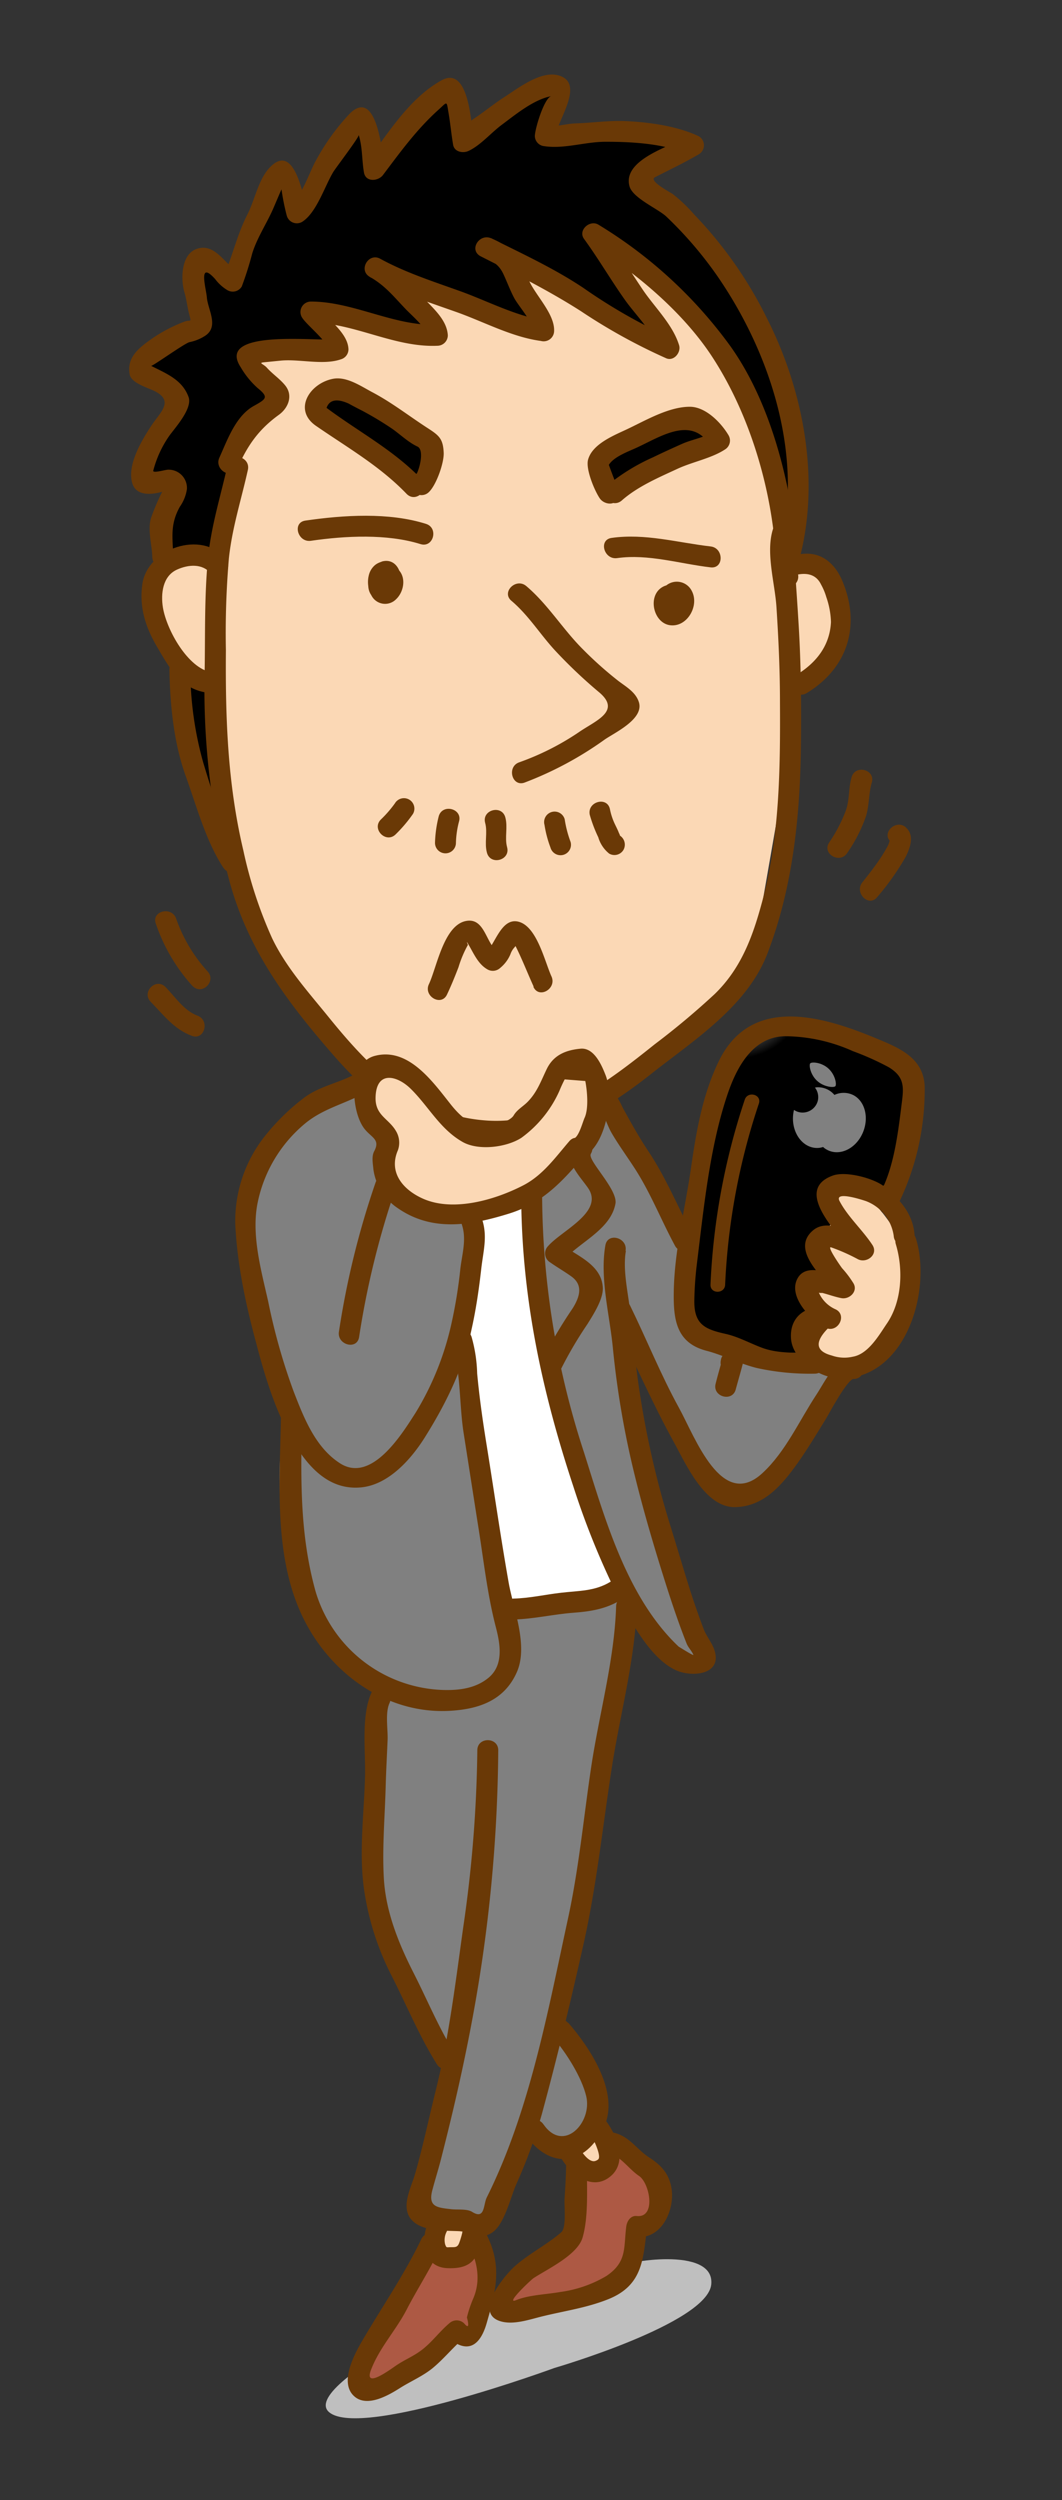 <svg id="レイヤー_1" data-name="レイヤー 1" xmlns="http://www.w3.org/2000/svg" xmlns:xlink="http://www.w3.org/1999/xlink" viewBox="0 0 203 477.9"><rect x="0" y="0" width="203" height="477.9" fill="#333333" stroke="none"/><defs><style>.cls-1{fill:url(#radial-gradient);}.cls-2{fill:#bfbfbf;}.cls-3{fill:#fff;}.cls-4{fill:gray;}.cls-5{fill:#fbd8b5;}.cls-6{fill:#ad5944;}.cls-7{fill:#6a3906;}</style><radialGradient id="radial-gradient" cx="-3507.79" cy="751.32" r="13.64" gradientTransform="matrix(-0.98, 0.19, 0.19, 0.98, -3439.64, 118.93)" gradientUnits="userSpaceOnUse"><stop offset="0" stop-color="#fff"/><stop offset="1"/></radialGradient></defs><title>ダニエル</title><path class="cls-1" d="M167.4,235.43s8.78-23.66,5.11-30.61S161,197.87,161,197.87s-14.84-3.55-18.22,1.34c-6.88,9.95-13.34,48.53-9.84,55.87,1.5,3.15,22.65,4.75,26.17,2.25"/><path class="cls-2" d="M118.79,433.16c0-.69,17.86-4,17.17,3.47s-30,16-30,16-36.76,13.52-43,8.49S94.34,437.33,104.4,437"/><path class="cls-3" d="M95.47,222.49l9.76,4.44s26,80.79,7.7,86.12-55.35-20.13-55.35-21.61,19.83-74,19.83-74"/><path class="cls-4" d="M86.69,226.2a21.7,21.7,0,0,1,2.66,14,154.57,154.57,0,0,0-1.66,17.67l3.66,21,5,36s1.67,11-7.33,10.66-27-4.66-32.67-24S55,270.2,55,270.2s-8.33-31.67-8-39,14-27.67,26-21.33"/><path class="cls-4" d="M114.69,208.53l16,29L131,250.2l.67,4.33L153,259.87l7,1-2.67,5.34s-10,24-19,18-19-31-19-31l3.34,29.67,10,30.33s3.33,4.67,1,4.67-10.67-5.67-19-24.67-12-41-12-41l-1-32"/><path class="cls-5" d="M173.69,239.53s-9-17-13.34-11l-.33,3.33-2.33,4-1,5.34v4.33l-3,1.67,1,5-.67,4,3,2.66,3,2h3.33l6-3,1.67-5"/><polyline class="cls-5" points="114.35 408.2 115.02 413.2 113.02 414.53 110.69 411.53"/><polyline class="cls-5" points="88.69 424.87 87.69 430.87 84.69 431.87 83.69 426.87"/><path class="cls-4" d="M159.68,207.62c.28-.31,0-2.16-1.32-3.37s-3.19-1.31-3.48-1,0,2.16,1.32,3.36S159.4,207.94,159.68,207.62Z"/><path class="cls-4" d="M152.81,212.6a3,3,0,0,0,3.53-2.27,3,3,0,0,0-.56-2.44,2.14,2.14,0,0,1,.35-.06,4.1,4.1,0,0,1,3.37,1.46,4.14,4.14,0,0,1,3.68.07c2.29,1.25,3,4.59,1.6,7.47s-4.41,4.19-6.7,2.94a3.28,3.28,0,0,1-.75-.53,3.35,3.35,0,0,1-.89.18c-2.6.18-4.79-2.27-4.87-5.47a7.1,7.1,0,0,1,.2-1.8A2.86,2.86,0,0,0,152.81,212.6Z"/><path class="cls-4" d="M122,304.2l-28.33,3.67L73.35,311.2l-1.66,20s-1.34,31.67.66,35.67L85,392.2l-3.67,23.67-1,6,3,3.33,9.67.33,8.33-19.33,5,5,7.67-5.33a9.85,9.85,0,0,0-1-9c-3-4.67-7.33-10-7.33-10l7.33-35,6-40.34"/><path class="cls-6" d="M118.82,411s7.25,4.84,6.69,8.39a23.28,23.28,0,0,1-1.57,5.69l-2,.71-3.56,11.38L96.92,441l.86-2.41,6-7,6.54-5.4-.14-11.66"/><path class="cls-6" d="M91.24,429.47l1.13,9.95-2,6.26-4.41.85-10.09,8.11s-6.83,1.84-6.83,1.13a38.21,38.21,0,0,1,1.14-4.4l9-18.63"/><path class="cls-7" d="M170.83,236.2a8.34,8.34,0,0,0-5.26-6.6c-.48-.17-6.13-2.06-5.11-.06,1.55,3,4.43,5.57,6.3,8.43,1.18,1.81-1.06,3.56-2.74,2.74a36,36,0,0,0-5.16-2.29c-.9-.27,1.89,3.73,2.11,4a19.41,19.41,0,0,1,2.1,2.77c1.06,1.58-.67,3.25-2.25,2.94-1.24-.24-2.44-.69-3.65-1-.85.09-1.17-.27-1-1.09a6.23,6.23,0,0,0,3.59,4.25c2.09,1.05.61,4.19-1.54,3.66q-3.81,3.94.78,5.15a7.19,7.19,0,0,0,4,.23c3-.5,5.05-4.18,6.54-6.36,2.91-4.27,3.13-10.39,1.7-15.13-.75-2.48,3.11-3.53,3.85-1.07,3,9.84-1.79,26.44-14.14,26.73-4,.1-9.54-3.4-9.76-7.77-.25-4.73,3.87-6.68,8.07-5.64-.52,1.22-1,2.44-1.55,3.65-2.73-1.38-7.24-6-5.21-9.47,1.83-3.13,6.84-.45,9.31,0l-2.26,2.94c-2-3-8.68-8.31-4.07-12.09,3-2.42,7.77.84,10.49,2.17L163.31,240c-2.3-3.52-12.16-12.39-4.11-15.3,2.52-.91,7.84.53,9.77,2.07,3.11,2.47,5.61,5.35,5.86,9.44.16,2.58-3.84,2.56-4,0Z"/><path class="cls-7" d="M172.21,228.06v.5l-3.72-1c2.41-4.7,3.19-11.15,3.83-16.32.42-3.29.73-5.31-2.43-7.24a52.93,52.93,0,0,0-6.87-3.08,32.09,32.09,0,0,0-12.89-2.85c-6.38.05-9.46,6.23-11.18,11.45-3.34,10.08-4.44,21.57-5.74,32.05a67.24,67.24,0,0,0-.49,6.95c-.08,4.64,2,5.56,6,6.45,2.41.54,4.72,1.83,7,2.67,3.08,1.13,6.73.92,10,.93,2.58,0,2.58,4,0,4a47,47,0,0,1-11-1.07c-3.28-.79-6.39-2.45-9.69-3.31-5.8-1.52-6.33-6-6.24-11.32.13-7.93,2.17-15.77,3.29-23.58,1-7,2.21-14.09,5.34-20.5,6.14-12.56,19.67-8.62,29.92-4.37,4.56,1.88,9.13,3.74,9.41,9.15a49.62,49.62,0,0,1-4.77,22c-.93,1.81-3.73.92-3.73-1v-.5c0-2.58,4-2.58,4,0Z"/><path class="cls-7" d="M145.06,210.94a126.38,126.38,0,0,0-6.45,34.62c-.06,1.8-2.86,1.81-2.8,0a129.15,129.15,0,0,1,6.55-35.37c.57-1.7,3.27-1,2.7.75Z"/><path class="cls-7" d="M70.72,208.29c-4,2.58-8.62,3.3-12.45,6.5a26.54,26.54,0,0,0-9,15c-1.29,6.15.65,13,2,19A116.14,116.14,0,0,0,56.14,266c1.94,5,4.13,10.67,8.85,13.7,6.08,3.91,11.93-5.73,14.47-9.69a55.76,55.76,0,0,0,6.83-17A91.61,91.61,0,0,0,88,242.46c.34-2.81,1.21-5.58.29-8.37-.82-2.45,3-3.49,3.85-1.06,1.09,3.29.24,6.1-.14,9.43-.44,3.91-1,7.79-1.86,11.63-1.56,7.46-4.88,14.17-8.88,20.57-2.59,4.16-6.84,9-12,9.62-5.74.67-9.66-3.09-12.56-7.64-3.75-5.87-6-13.27-7.73-19.92-2-7.37-3.66-15.18-4-22.83a26.15,26.15,0,0,1,6.09-17.26,41.57,41.57,0,0,1,7.16-6.87c3.21-2.36,7.19-2.84,10.45-4.92,2.19-1.4,4.19,2.07,2,3.45Z"/><path class="cls-7" d="M75.64,227.09a163.37,163.37,0,0,0-7,28.5c-.42,2.54-4.27,1.46-3.85-1.06a161.38,161.38,0,0,1,7-28.5c.87-2.4,4.74-1.37,3.85,1.06Z"/><path class="cls-7" d="M163.21,263.56c-1.23,0-4.81,6.79-5.31,7.6-1.77,2.87-3.47,5.72-5.42,8.48-3,4.21-6.49,8.36-12,8.44-5.76.09-9.44-8.38-11.61-12.3-4.36-7.9-7.91-16.11-11.87-24.21-1.13-2.3,2.32-4.33,3.45-2,3.17,6.49,5.85,13.19,9.33,19.52,3.09,5.61,8.17,19.76,16,12.45,4.41-4.09,7-10,10.3-15,1.7-2.59,3.55-6.87,7.09-6.95,2.59-.05,2.58,3.95,0,4Z"/><path class="cls-7" d="M129,238.07c-2.61-4.83-4.55-9.83-7.52-14.5-1.51-2.36-3.17-4.6-4.57-7-1.06-1.83-1.56-4.29-3.21-5.7-2-1.67.87-4.49,2.83-2.82a10.79,10.79,0,0,1,2.42,3.53c1.61,2.93,3.14,5.71,5,8.5,3.42,5.14,5.6,10.62,8.5,16,1.22,2.27-2.23,4.29-3.45,2Z"/><path class="cls-7" d="M137.79,260a1.82,1.82,0,0,1,.25-.72l.12-.18c.38-.51.42-.54.13-.1l3.85,1.06c-.46,1.85-1,3.66-1.5,5.5-.63,2.5-4.49,1.44-3.85-1.06.46-1.84,1-3.66,1.5-5.5.64-2.51,4.38-1.44,3.85,1.06a1.92,1.92,0,0,1-.25.73l-.12.18c-.38.51-.42.54-.13.09-.53,2.53-4.38,1.46-3.85-1.06Z"/><path class="cls-7" d="M119.64,239.09c-.64,3.68.43,8,.82,11.66.49,4.56.93,9.13,1.56,13.67a175.22,175.22,0,0,0,6.19,27.45c1.29,4.16,2.51,8.33,3.83,12.48.75,2.34,1.57,4.65,2.43,6.95.56,1.51,1.74,2.8,2.17,4.36,1.26,4.57-4.49,4.89-7.31,3.65-4.76-2.07-8.47-8.85-10.7-13.14a150.35,150.35,0,0,1-9-21.93c-6-18.12-9.87-36-10-55.18,0-2.58,4-2.58,4,0a159.92,159.92,0,0,0,8,48.56c4,12.64,8.17,27.76,18.12,37.15-.13-.12,3,1.91,2.78,1.52-.34-.79-1-1.38-1.31-2.2-1.35-3.43-2.54-6.91-3.67-10.43-2.46-7.71-4.76-15.47-6.63-23.34a171.78,171.78,0,0,1-3.78-22.76c-.61-6.24-2.52-13.3-1.42-19.53.44-2.54,4.3-1.46,3.85,1.06Z"/><path class="cls-7" d="M112.94,220.57c-.72,1.17,5.21,6.81,4.7,9.52-.93,5-6.94,7.36-10,10.89-.14-1-.27-2.1-.41-3.14,3.23,2.27,7.91,4,8,8.47,0,2.18-1.84,5-2.94,6.78a75.86,75.86,0,0,0-4.92,8.33c-1.07,2.35-4.52.31-3.46-2a87.52,87.52,0,0,1,5.56-9.35c1.35-2.18,2.06-4.45-.29-6.11-1.3-.93-2.68-1.72-4-2.65a2,2,0,0,1-.4-3.14c2.62-3,10.78-6.54,7.61-11.11-1.65-2.37-4.82-5.43-2.92-8.49,1.35-2.18,4.81-.18,3.45,2Z"/><path class="cls-7" d="M90.14,255.53a28.21,28.21,0,0,1,1.07,7c.43,4.65,1.09,9.26,1.84,13.87,1.4,8.7,2.65,17.42,4.18,26.1.89,5.05,3.8,12.07,1.56,17.13-2.37,5.37-7.2,7.06-12.73,7.38-11.58.68-21.92-6.42-27.35-16.29-6.62-12-5.21-27.09-5-40.19,0-2.57,4-2.58,4,0-.18,11.55-.53,22.31,2.6,33.62a26.31,26.31,0,0,0,24.4,18.88c3.09.09,6.23-.31,8.69-2.35,2.92-2.43,2.21-6.46,1.39-9.62-1.59-6.08-2.31-12.54-3.29-18.75S89.58,280,88.62,273.9c-.87-5.53-.5-12.07-2.33-17.31-.86-2.44,3-3.48,3.85-1.06Z"/><path class="cls-7" d="M118.72,305.79c-2.85,1.76-5.85,2.24-9.14,2.48-3.82.29-7.52,1.19-11.37,1.29-2.58.07-2.57-3.93,0-4,3.09-.08,6-.77,9.08-1.12,3.35-.39,6.43-.27,9.41-2.1,2.21-1.36,4.22,2.1,2,3.45Z"/><path class="cls-7" d="M121.71,307.06c-.31,9.93-3,19.94-4.59,29.73-1.84,11.59-3,23.27-5.56,34.73-2.44,10.9-5.07,21.85-8,32.63a96.54,96.54,0,0,1-4.9,13.42c-1.06,2.4-2.24,7.65-4.62,9.2s-3.85-.16-6.3-.29c-2.65-.13-6.83.07-8.91-2-2.4-2.4-.28-6.23.48-8.84,1.5-5.19,2.6-10.47,3.9-15.71,2.61-10.5,3.86-21,5.35-31.64a250.32,250.32,0,0,0,2.68-33.73c0-2.58,4-2.58,4,0a291.22,291.22,0,0,1-5.07,52c-1.67,8.94-3.74,17.84-6,26.63-.46,1.74-1,3.46-1.46,5.19-1,3.46.76,3.58,3.57,3.9,1.17.14,3-.12,4,.53,2.45,1.51,2.08-1.4,2.77-2.79,8.19-16.43,11.65-35.45,15.52-53.29,2.08-9.56,3-19.41,4.45-29.08,1.52-10.07,4.44-20.44,4.75-30.62.09-2.57,4.09-2.58,4,0Z"/><path class="cls-7" d="M92.64,426.59c-.57,1.79-.87,3.76-2.06,5.27s-3.1,1.75-5,1.69c-4.84-.16-5.26-5.47-3.64-9,1.07-2.34,4.52-.3,3.45,2a3.42,3.42,0,0,0-.3,2.46c.28.73.23.52,1.19.53.77,0,1.16,0,1.46-.73.42-1.06.65-2.21,1-3.3.78-2.44,4.65-1.4,3.85,1.06Z"/><path class="cls-7" d="M92.44,426.05c3.68,6.54,2.53,11.26.59,18-1.26,4.39-3.68,5.89-7.23,2.89h2.83c-2.12,1.83-3.84,4-6,5.77-1.88,1.51-4.13,2.46-6.16,3.74-2.18,1.39-6.14,3.68-8.6,1.72-3.22-2.58-.07-8.28,1.46-10.9,3.73-6.36,8-12.58,11.2-19.26,1.1-2.33,4.55-.3,3.45,2-1.83,3.88-4.26,7.61-6.25,11.46-2.07,4-5.23,7.31-6.83,11.57-1.38,3.68,3.74-.16,4.87-.92,1.7-1.15,3.47-1.81,5.11-3.14,1.83-1.47,3.19-3.36,5-4.89a2.06,2.06,0,0,1,2.83,0c.82,1,1,.58.54-1.12a22.51,22.51,0,0,1,1.15-3.48c1.75-3.93.67-7.93-1.33-11.48-1.27-2.25,2.19-4.26,3.45-2Z"/><path class="cls-7" d="M74.44,325.57c-.84,1.87-.27,5-.35,7-.12,2.89-.28,5.78-.36,8.67-.15,5.93-.69,11.82-.36,17.76.36,6.41,2.82,12.48,5.7,18.14,2.64,5.19,4.78,10.44,7.87,15.4,1.37,2.2-2.09,4.21-3.45,2-3.38-5.42-5.71-11.13-8.59-16.8a52.59,52.59,0,0,1-5.37-17c-.91-7,.07-14.25.25-21.28C69.9,334.69,69,328,71,323.55c1.06-2.34,4.51-.31,3.45,2Z"/><path class="cls-7" d="M108.63,386.65c4.19,4.82,9.89,13.42,6.81,19.92-3.53,7.46-10.25,8.27-15,1.5-1.48-2.12,2-4.12,3.45-2,3.86,5.55,9.35-.36,8.17-5.37-.88-3.69-3.84-8.35-6.31-11.2-1.68-1.94,1.14-4.78,2.83-2.83Z"/><path class="cls-7" d="M115.94,405.55c2,2.72,3.9,7.5,1,10.23-3.65,3.39-8.1-.26-9.92-3.71-1.21-2.28,2.25-4.3,3.45-2,.6,1.13,2.4,4.05,3.88,2.68.45-.42-.17-2-.31-2.39a10.7,10.7,0,0,0-1.52-2.77c-1.52-2.09,2-4.09,3.45-2Z"/><path class="cls-7" d="M117.25,407.63c3.13.72,4.35,3.16,6.92,4.81,2.27,1.47,3.72,3.1,4.18,5.79.7,4.2-1.91,9.84-6.64,9.33l2-2c-.79,6.12-.72,11.23-7.46,13.93-4.18,1.67-8.39,2.23-12.71,3.3-2.34.58-5.14,1.55-7.53,1-5.84-1.38.42-8.85,2.36-10.58,2.74-2.45,6.14-4.11,8.93-6.54,1-.88.54-5,.61-6.28.13-2.11.27-4.2.3-6.31.05-2.57,4.05-2.58,4,0-.07,4.26.33,9.56-.86,13.65-1,3.33-6.74,6-9.37,7.73-.55.37-5.58,5.14-3.3,4.19,2.47-1,5.81-1.08,8.42-1.55a23.37,23.37,0,0,0,8.8-3.05c4-2.68,3.29-5.43,3.81-9.47.13-1,.82-2.12,2-2,3.75.4,2.5-6.27.44-7.66s-3.5-3.85-6-4.41-1.44-4.43,1.07-3.86Z"/><path class="cls-5" d="M153,130.86s10-.66,7.33-14.66-8.66-8.67-8.66-8.67L145,79.86S134.69,56.2,117.69,48.53l9.66,16.67L98,49.86l4,12.34L78,53.86l4.33,8.34-20-2,2.34,6L49.35,67.86,51,74.53l-6,14L40.35,108.2s-11.33-3-10.33,5-.67,15,9.67,17.33c0,0,3,40,17.66,58.67s13.34,18,13.34,18-.34,8.33,4,11,30-1.67,30-1.67l10-8s29-19.66,30-30"/><polyline points="135.51 83.12 116.26 93.91 114.35 86.93 120.28 82.91 130.43 80.37"/><polyline points="81.99 84.81 79.87 92.85 78.18 92 70.14 85.23 61.04 78.47 62.31 74.66"/><path d="M151,99.83s-4-29.61-20.09-41.67-15.24-11.85-15.24-11.85L126.2,63.66l-6.35-1.06L99.12,51,102,62.2l-24.9-7.64,5.5,8.67-21.37-3s3,5.08,2.33,5.29-15.23,3-15.23,3l4.23,7.62-5.29,7.19-3,11.21L41.79,107l-9.73-.63V96.66l.42-5.08-4.86-1.27,5.92-12.06-7.19-9.94,11-6.13.21-12.27,5.92,3.38L53.64,33.83l2.54,5.29S65.7,24.94,66.33,24.31A8.68,8.68,0,0,1,68.66,23L72,30.65,85.37,17.54l4.23,8S102.51,15.42,107,17.33l-1.69,8.25s18-3.39,24.11,1.9L122.82,33l-.22,3.17s12.27,8.25,17.14,17.35,12.69,22.85,12.69,32.37"/><polyline points="42.01 129.66 34.18 127.55 36.08 141.09 41.37 157.38"/><path class="cls-7" d="M151.85,101.62c-1,2.62-.06,4.67.12,7.31.24,3.55.49,7.1.7,10.66.44,7.37.51,14.74.44,22.12-.12,13.75-1.45,27.62-6.41,40.54-3.91,10.2-14.22,16.67-22.41,23.16-9.5,7.52-20.11,13.42-32.55,12.7-11.68-.68-20.81-8.12-28.14-16.57-8.82-10.15-16.13-19.94-19.71-33a142.65,142.65,0,0,1-4.77-40.35c.12-7.16-.06-14.29.63-21.43.61-6.27,2.42-11.88,3.78-18,.56-2.52,4.41-1.45,3.85,1.06-1.27,5.74-3,11-3.63,16.92a168.13,168.13,0,0,0-.57,17.53c-.1,13.06.31,25.53,3.34,38.31A82.82,82.82,0,0,0,52,179.31c2.69,5.66,7.1,10.5,11,15.33,8,9.86,16.89,18.78,30.3,19.56,12.31.72,22.8-7.35,31.87-14.61A147.28,147.28,0,0,0,136.62,190c5-4.86,7.22-10.84,9-17.42,3.42-12.44,3.54-25.59,3.47-38.4,0-6.06-.28-12.09-.67-18.13-.3-4.75-2.26-10.93-.46-15.5.94-2.37,4.81-1.34,3.86,1.06Z"/><path class="cls-7" d="M100.57,112c4.17,3.52,7,8.28,10.86,12.12a71.45,71.45,0,0,0,6.72,6c1.53,1.17,3.43,2.2,4,4.19.88,3.2-4.75,5.78-6.59,7.07a66.91,66.91,0,0,1-15.27,8.2c-2.42.9-3.46-3-1.06-3.86a50.44,50.44,0,0,0,11.38-5.74c3.13-2.19,8.23-4,3.94-7.63a93.47,93.47,0,0,1-8.44-8c-2.89-3.13-5.06-6.72-8.34-9.5-2-1.66.87-4.48,2.82-2.83Z"/><path class="cls-7" d="M116.44,163.16a6.24,6.24,0,0,1-2.08-3.12,26.81,26.81,0,0,1-1.63-4.3c-.52-2.51,3.34-3.59,3.86-1.06a12.12,12.12,0,0,0,.93,2.82c.24.5.49,1,.69,1.47,0,.09.43.87.25.73a2.06,2.06,0,0,1,.72,2.74,2,2,0,0,1-2.74.72Z"/><path class="cls-7" d="M105.22,162a21.58,21.58,0,0,1-1.14-4.33,2,2,0,0,1,3.86-1.07,21.65,21.65,0,0,0,1.13,4.34,2,2,0,0,1-1.39,2.46,2,2,0,0,1-2.46-1.4Z"/><path class="cls-7" d="M93.08,163c-.52-1.9.16-3.86-.34-5.7-.69-2.5,3.17-3.55,3.85-1.07.52,1.9-.16,3.86.34,5.71.68,2.49-3.17,3.54-3.85,1.06Z"/><path class="cls-7" d="M83.15,161.11a23.15,23.15,0,0,1,.72-5.11c.74-2.46,4.61-1.41,3.86,1.06a17.91,17.91,0,0,0-.58,4.05,2,2,0,0,1-2,2,2,2,0,0,1-2-2Z"/><path class="cls-7" d="M147.79,101c-1.48-11.37-5.41-23.25-11.69-32.85-5.67-8.67-15-16.43-23.79-21.78L115,43.65c2.77,3.8,5.2,7.76,7.82,11.66,2.28,3.4,5.79,6.71,7,10.72.38,1.33-1,3.07-2.46,2.46a109.77,109.77,0,0,1-16.3-9C104.87,55.53,98.42,52.31,91.9,49c-2.35-1.2-.29-4.45,2-3.45,4.39,1.89,5.25,3.64,7.18,8,1.28,2.91,4.94,6.41,4.84,9.69a2,2,0,0,1-2.53,1.93c-5.65-.76-11-3.73-16.39-5.61-5.52-1.95-11.19-3.81-16.34-6.63.68-1.15,1.35-2.3,2-3.46,3.76,2.13,5.84,4.89,8.79,8,1.8,1.88,4,3.94,4.15,6.62a2,2,0,0,1-2,2c-8.28.37-16-4.44-24.22-4.42l1.73-3c1.53,2.56,5.38,4.87,5.5,8.1a2,2,0,0,1-1.47,1.92c-3.42,1.17-7.93-.12-11.56.25l-3.21.32c-1,.11,0,.33.62,1,1.1,1.24,2.48,2.12,3.53,3.42,1.54,1.92.61,4.28-1.2,5.6-3.91,2.83-6,5.87-7.93,10.2-1.06,2.35-4.51.31-3.46-2,1.54-3.39,3.12-8,6.64-9.92,2.3-1.29,2.86-1.62.67-3.39A16.48,16.48,0,0,1,46,70.18C41,62.53,62.12,65.47,64.11,64.79c-.49.64-1,1.28-1.46,1.93-.06-1.53-4.06-4.59-4.95-6.08a2,2,0,0,1,1.72-3c8.21,0,16,4.79,24.22,4.42l-2,2c-.09-1.34-3.19-4-4.12-5-2.29-2.39-3.89-4.47-6.84-6.14-2.24-1.27-.24-4.7,2-3.46,4.85,2.66,10.19,4.36,15.38,6.23s10.81,4.86,16.39,5.61l-2.53,1.93c0-1.57-2.87-4.83-3.62-6.24s-1.34-3-2-4.43c-1-2.24-2.28-2.66-4.43-3.59.67-1.15,1.34-2.3,2-3.45,6,3,12.08,5.8,17.65,9.52a104.65,104.65,0,0,0,16.84,9.6L126,67.1c-1-3.52-4.47-6.84-6.55-9.78-2.7-3.81-5.05-7.86-7.81-11.65-1.22-1.67,1.11-3.72,2.74-2.73a86.55,86.55,0,0,1,25.22,23.21c7,9.83,10.7,23.07,12.24,34.87.33,2.55-3.67,2.52-4,0Z"/><path class="cls-7" d="M148.68,110.84c-.56-3.08,2.3-4.91,5.18-5,3.52-.16,5.89,2.15,7.19,5.29,3.51,8.45,1,16.58-6.85,21.35-2.22,1.34-4.23-2.12-2-3.45,3.8-2.31,6.42-5.58,6.64-10.14a15.84,15.84,0,0,0-.89-4.75,11.48,11.48,0,0,0-1-2.4q-1.2-2.5-4.4-1.93c.46,2.52-3.39,3.6-3.85,1.06Z"/><path class="cls-7" d="M41.35,106.18l.35,0-1.41,3.42c-1.64-1.94-4.31-1.69-6.44-.73-2.79,1.25-3.13,4.65-2.71,7.26.72,4.31,4.79,11.62,9.29,12.38,2.54.43,1.46,4.29-1.06,3.86-4.94-.83-7-4.73-9.35-8.73-2.22-3.78-3.44-7.57-2.81-12,1-6.9,11.35-10.31,15.91-4.91,1,1.21.48,3.54-1.42,3.41l-.35,0c-2.56-.17-2.58-4.17,0-4Z"/><path class="cls-7" d="M148.93,105.89c4.87-18.19-1.44-38.09-11.83-53.15a73.85,73.85,0,0,0-9.71-11.32c-1.55-1.49-6.44-3.54-7.06-5.8-1.43-5.17,8.1-7.73,11.19-9.55v3.46c-4.45-2.13-11-2.44-15.79-2.43-4,0-8.07,1.49-12,.79A2,2,0,0,1,102.23,26c.08-1.68,1.87-7.38,3.16-7.62-3.36.62-6.83,3.51-9.48,5.48-2.06,1.53-4.06,3.93-6.37,5-1.06.48-2.7.19-2.93-1.2-.34-2-.52-4-.86-6-.42-2.44-.18-2.27-1.87-.74-4.19,3.76-7.3,8.06-10.66,12.52-.91,1.22-3.32,1.44-3.65-.47-.42-2.43-.26-4.75-1-7.17.11.38-4,5.77-4.82,7-1.67,2.73-3.21,7.85-6,9.61a2,2,0,0,1-2.94-1.2,44.12,44.12,0,0,1-1-5c0-.08-1.29,3-1.67,3.86-1.25,2.79-3,5.41-3.92,8.35a63.67,63.67,0,0,1-2,6.33,2,2,0,0,1-2.74.72,8.1,8.1,0,0,1-2.34-2.11c-3.38-3.76-1.73,1.82-1.6,3.48.18,2.3,2.33,5.49-.23,7.28a8.51,8.51,0,0,1-3.09,1.28c-1,.25-7.09,4.66-7.34,4.53,3,1.51,6,2.69,7.18,6,.74,2.2-2.6,5.84-3.69,7.36a20.71,20.71,0,0,0-3.07,6.66c-.15.55,2-.09,2.75-.17a3.5,3.5,0,0,1,3.68,3.71,7.84,7.84,0,0,1-1.35,3.37c-1.93,3.47-1.35,5.9-1.27,9.6.06,2.58-3.94,2.58-4,0-.05-2.33-1-5.4-.17-7.65A42.34,42.34,0,0,1,31,94c-2,.56-5,.89-5.73-1.69-1-3.52,1.88-8.25,3.7-11,1.62-2.47,4.33-4.59.69-6.5-1.24-.65-4.56-1.54-4.87-3.23-.61-3.36,1.83-5.15,4.47-7a29.12,29.12,0,0,1,5.94-3.08c1.25-.49,1.42.3,1-1.29-.38-1.39-.54-3-.94-4.3-.75-2.55-.68-7.52,2.56-8.4,3.45-1,5.28,3.25,7.75,4.46l-2.74.72c1.69-4,2.49-7.85,4.48-11.73,1.34-2.63,2.07-6.51,4.07-8.74,4.9-5.48,6.56,5.4,7.32,7.89l-2.94-1.2c1.75-1.09,3.58-6.41,4.6-8.17a42.08,42.08,0,0,1,6.56-9.09c5.32-5.1,6.25,8.6,6.53,10.18l-3.66-.47c4.13-5.5,8.34-12.54,14.6-16,5.39-3,5.73,9,6.09,11.19l-2.94-1.2c1.29-.58,1.88-1.89,3-2.64,2-1.31,3.8-2.83,5.8-4.11,2.63-1.69,7-5.14,10.41-4.19,5.27,1.45-.4,8.86-.52,11.56L104.77,24c1.59.28,3.52-.36,5.17-.41,3.24-.1,6.35-.58,9.62-.44,4.5.19,9.91.95,14,2.89a2,2,0,0,1,0,3.46c-2.71,1.59-5.57,2.95-8.37,4.38-1.26.65,2.73,2.77,3.39,3.2A29.34,29.34,0,0,1,132.69,41a78.63,78.63,0,0,1,13.92,19.86c7,13.81,10.23,30.92,6.18,46.07-.67,2.49-4.53,1.43-3.86-1.06Z"/><path class="cls-7" d="M42.69,165.86c-3.36-5.14-5.11-11.76-7.18-17.49-2.31-6.41-3-13.63-3.13-20.4,0-2.58,4-2.58,4,0a66.37,66.37,0,0,0,2.45,17.73c1.76,5.86,4,13,7.31,18.14,1.42,2.17-2,4.17-3.45,2Z"/><path class="cls-7" d="M135.84,108.45c-5.86-.68-11.93-2.61-17.87-1.77-2.53.36-3.61-3.5-1.07-3.86,6.42-.91,12.62.9,18.94,1.63,2.53.29,2.56,4.29,0,4Z"/><path class="cls-7" d="M80.37,104c-6.4-2-14.41-1.58-20.94-.63-2.52.37-3.61-3.48-1.07-3.86,7.29-1.06,16-1.62,23.08.63,2.44.78,1.4,4.64-1.07,3.86Z"/><path class="cls-7" d="M128.81,113.19q1.29,0-1.29,1.5c.23.67.27.85.1.53a.92.92,0,0,0,.64.45c-.46-.18.41,0,0,0,.33-.06.39-.07.18,0,.07,0,.65-.43.42-.2.19-.26.22-.29.11-.11.25-.44.08-.19,0,0,0-.32,0-.36,0-.14s0,.58,0,0l.06.27c.13.46-.2-.37,0,.06.12.18.11.16-.05-.05.09.1.44.33.05.08-.27-.1-.31-.12-.11-.06-.08,0-.8.06-.45,0-.27.13-.31.15-.12.05s.15-.09-.07.07l.2-.19c.34-.35-.23.34,0-.08a1.35,1.35,0,0,0,.15-.26c-.22.42,0,0,0-.1a2.46,2.46,0,0,0,.07-.29c-.1.5,0,.08,0-.06.05.29.05.33,0,.11-.1-.45.21.36,0,0,.27.43.79.36,1.21.17.21-.19.23-.2.07,0,.08-.09.26-.58.14-.19,0-.25,0-.26,0,0,0-.44.16.16,0-.13a2,2,0,1,1-3.45,2,3.75,3.75,0,0,1,.68-4.71,3.2,3.2,0,0,1,4.92,1.12c1.44,2.84-1,7-4.3,6.46-2.93-.5-4.08-5-1.84-6.93a3.27,3.27,0,0,1,4.82.62,2.57,2.57,0,0,1-2.18,4.11,2,2,0,0,1,0-4Z"/><path class="cls-7" d="M72.7,110.84c.18-.08.36-.28,0,.06q.21-.24-.09.12c.1-.18.08-.14,0,.15a2.38,2.38,0,0,0,.11-.38c-.13.57,0,0,0-.12,0-.46.1.46,0,0s.15.2,0,0-.07-.12.14.17a1.37,1.37,0,0,0,.58.35,1.26,1.26,0,0,0,1.06-.13,3.42,3.42,0,0,1-.59.26l.29-.13c-.17.11-.11.06.17-.14-.22.19.26-.45,0,0,.27-.49.1-.24.05-.07-.15.54,0-.31,0,.05,0,.12,0,.25,0,.37,0,.57-.07-.28,0,.07a2.5,2.5,0,0,0,.12.45c.11.33-.24-.45,0,0-.27-.45-.22-.26-.08-.12-.3-.21-.36-.27-.2-.17a1.29,1.29,0,0,0-.69-.2l-.36.06c.19-.06.12,0-.2.09.17-.11.13-.08-.11.1l.21-.2c-.36.33.06-.24-.11.18,0-.11.07-.22.1-.33,0,.25,0,.26,0,0s0-.22,0,.06c-.07-.22,0-.19.06.08.54.47.65.59.31.34a1.16,1.16,0,0,0,1.13,0c-.42.18.23-.25-.1.1-.15.17-.15.17,0,0l-.18.27c-.21.32,0-.18,0-.28,0,.23,0,.18,0-.16a1.27,1.27,0,0,0-.32-.55l-.65-.39c-.39,0-.48,0-.27,0-.37.07-.46.07-.25,0-.31.15-.38.17-.2.06a1,1,0,0,0-.41.4c.11-.18.1-.13,0,.16,0-.21.06-.17,0,.13,0-.1,0-.2,0-.3a2,2,0,0,1,2-2,2,2,0,0,1,2,2,3.31,3.31,0,0,1-3.2,3.54c-2.35,0-3.28-2.81-2.14-4.6a4.69,4.69,0,0,1,1.86-1.86,3,3,0,0,1,3.51.66c1.42,1.56.9,4.19-.53,5.54A2.93,2.93,0,0,1,71.1,114a5.35,5.35,0,0,1-.61-4,3.68,3.68,0,0,1,1-1.81,3,3,0,0,1,1.2-.72c-.92.32.57-.21.31-.14a3.32,3.32,0,0,1,.82-.12c1.94,0,2.88,2,2.82,3.71a3.79,3.79,0,0,1-1.91,3.36,2,2,0,0,1-2.73-.72,2,2,0,0,1,.71-2.73Z"/><path class="cls-7" d="M118.28,94.91l-.16.37c-.67,1.49-2.7,1.1-3.46,0-1-1.45-2.75-5.61-2.25-7.42.82-3,4.91-4.62,7.37-5.78,3.58-1.68,8-4.33,12.08-4.33,3,0,5.95,3,7.4,5.45a2,2,0,0,1-.72,2.74c-2.57,1.67-6.13,2.33-9,3.65-3.64,1.69-7.63,3.38-10.67,6.06-1.92,1.7-4.76-1.12-2.82-2.83a38.05,38.05,0,0,1,8.73-5.39c1.85-.9,3.72-1.75,5.6-2.59s4.44-1.26,6.12-2.36c-.24.92-.47,1.83-.71,2.74-3.5-5.8-9.42-1.82-14,.31-1.58.74-4.46,1.75-5.41,3.33,0,0,1.46,4,1.73,4.4h-3.46l.17-.37c1-2.35,4.49-.31,3.45,2Z"/><path class="cls-7" d="M82.46,91.76c0,.13.06.26.08.39l-3.34-.88c.83-.79,2.07-5.22.6-5.91-1.74-.8-3.32-2.35-4.89-3.44a62.61,62.61,0,0,0-5.67-3.41c-.87-.44-1.73-.89-2.58-1.36q-3.4-1.53-4.24.81C68.59,82.56,75.2,86,80.55,91.57c1.78,1.86-1,4.69-2.83,2.83-5.11-5.32-11.28-8.83-17.32-13-4.44-3.06-1.22-8.15,3.29-9,2.63-.48,5.39,1.48,7.57,2.62,3.76,2,7,4.56,10.55,6.85,2.11,1.37,2.88,2,3,4.63.11,1.9-1.39,6.19-2.83,7.56a2,2,0,0,1-3.34-.89l-.09-.39c-.55-2.51,3.31-3.58,3.86-1.06Z"/><path class="cls-7" d="M78.94,155.57a26.86,26.86,0,0,1-3.31,3.91c-1.83,1.82-4.65-1-2.83-2.83a22.3,22.3,0,0,0,2.69-3.1,2,2,0,0,1,2.73-.71,2,2,0,0,1,.72,2.73Z"/><path class="cls-7" d="M102,188.57c-1.21-2.65-2.23-5.34-3.56-7.94.78-.69.74-.53-.13.49a3.69,3.69,0,0,0-.74,1.27A6.71,6.71,0,0,1,95.63,185a2.07,2.07,0,0,1-2.43.31c-1.79-1-2.62-3-3.61-4.7-.39-.7-.44-.7-.15,0a21.7,21.7,0,0,0-1.8,4.27c-.68,1.77-1.39,3.52-2.2,5.23-1.1,2.33-4.55.3-3.45-2,1.5-3.19,2.81-11.14,7-12.05,3.76-.81,3.87,4.49,6.2,5.84l-2.42.31c1.86-1.51,3-7,6.45-6s4.92,7.63,6.19,10.42c1.07,2.33-2.38,4.37-3.45,2Z"/><path class="cls-7" d="M166.64,149.59c-.61,2.07-.46,4.34-1.12,6.46a28.88,28.88,0,0,1-3.58,7c-1.4,2.15-4.86.15-3.45-2a29.16,29.16,0,0,0,3.17-6.06c.77-2.12.5-4.35,1.13-6.46.73-2.46,4.59-1.41,3.85,1.06Z"/><path class="cls-7" d="M173.13,158.15c1.74,1.49.85,3.89,0,5.61a48.76,48.76,0,0,1-5.46,7.72c-1.61,2-4.42-.84-2.83-2.83,1.13-1.41,2.24-2.84,3.26-4.33a29.57,29.57,0,0,0,1.57-2.58,5.05,5.05,0,0,0,.33-.84c.1-.57.21-.54.34.08-2-1.68.88-4.5,2.83-2.83Z"/><path class="cls-7" d="M36.8,188.48a34,34,0,0,1-7-11.89c-.93-2.41,2.94-3.44,3.85-1.06a29.48,29.48,0,0,0,6,10.12c1.79,1.86-1,4.69-2.83,2.83Z"/><path class="cls-7" d="M36.68,198c-3.41-1.25-5.42-4-7.88-6.51-1.8-1.85,1-4.68,2.83-2.83s3.53,4.53,6.12,5.48c2.4.89,1.36,4.75-1.07,3.86Z"/><path class="cls-5" d="M110.21,219.56c1.5,0,3-4.5,3.5-5.5.5-3,1-6.5-.5-9.5-1-1.5-1.5-2.5-3.5-2-3.5.5-4,4.5-5.5,7a21.75,21.75,0,0,1-3,3.5c-1,.5-1.5,1-1.5,2a3.82,3.82,0,0,1-2.5,1,9.53,9.53,0,0,1-6.5,1c-4.5-1.5-6.5-5.5-9.5-9-2.5-3-9-7.5-11-2-1,3.5-.5,8,2.5,10,.5.5,1.5,1,1.5,2,.5.5-.5,2-1,3,0,1.5,0,3.5,1,5,3,5,9,6.5,14.5,6,2.5,0,5.5-1.5,8-2a18.48,18.48,0,0,0,5.5-2.5,14.18,14.18,0,0,0,5-4.5Z"/><path class="cls-7" d="M109.68,217.63c1-.33,1.71-3.24,2.08-4,.79-1.8.48-5.12.12-7l-3.94-.31c-.37.71-.7,1.43-1,2.17a22.35,22.35,0,0,1-7.28,9c-2.87,1.85-8.22,2.5-11.23.79-4.38-2.49-6.51-6.84-10-10.24-2.53-2.44-6.52-3.5-6.64,1.74-.08,3.46,2.51,4,3.91,6.43a4.31,4.31,0,0,1,.36,3.65c-1.88,4.33,1.09,7.69,5,9.35,5.78,2.43,13.63.11,18.93-2.62,3.75-1.93,6.13-5.31,8.81-8.43,1.68-2,4.5.88,2.83,2.83-4.23,4.93-7.92,9-14.38,11C90,234.23,82.63,235.53,76,230.91a10.68,10.68,0,0,1-4.62-7.35c-.09-1.1-.4-2.47.15-3.51,1.2-2.25-.49-2.57-1.83-4.24-2.6-3.24-3.29-12.69,2-14C78,200.19,82.6,206.6,86,210.9c1.56,2,3.52,4,6.19,4.35,1.41.18,5.21-.71,6-2.05.65-1.1,1.77-1.68,2.65-2.57,1.85-1.88,2.56-4,3.69-6.33,1.31-2.67,3.69-3.6,6.47-3.85,2.61-.22,4.06,3.27,4.78,5.12,1.64,4.27,0,14.17-5,15.92C108.3,222.34,107.26,218.48,109.68,217.63Z"/></svg>